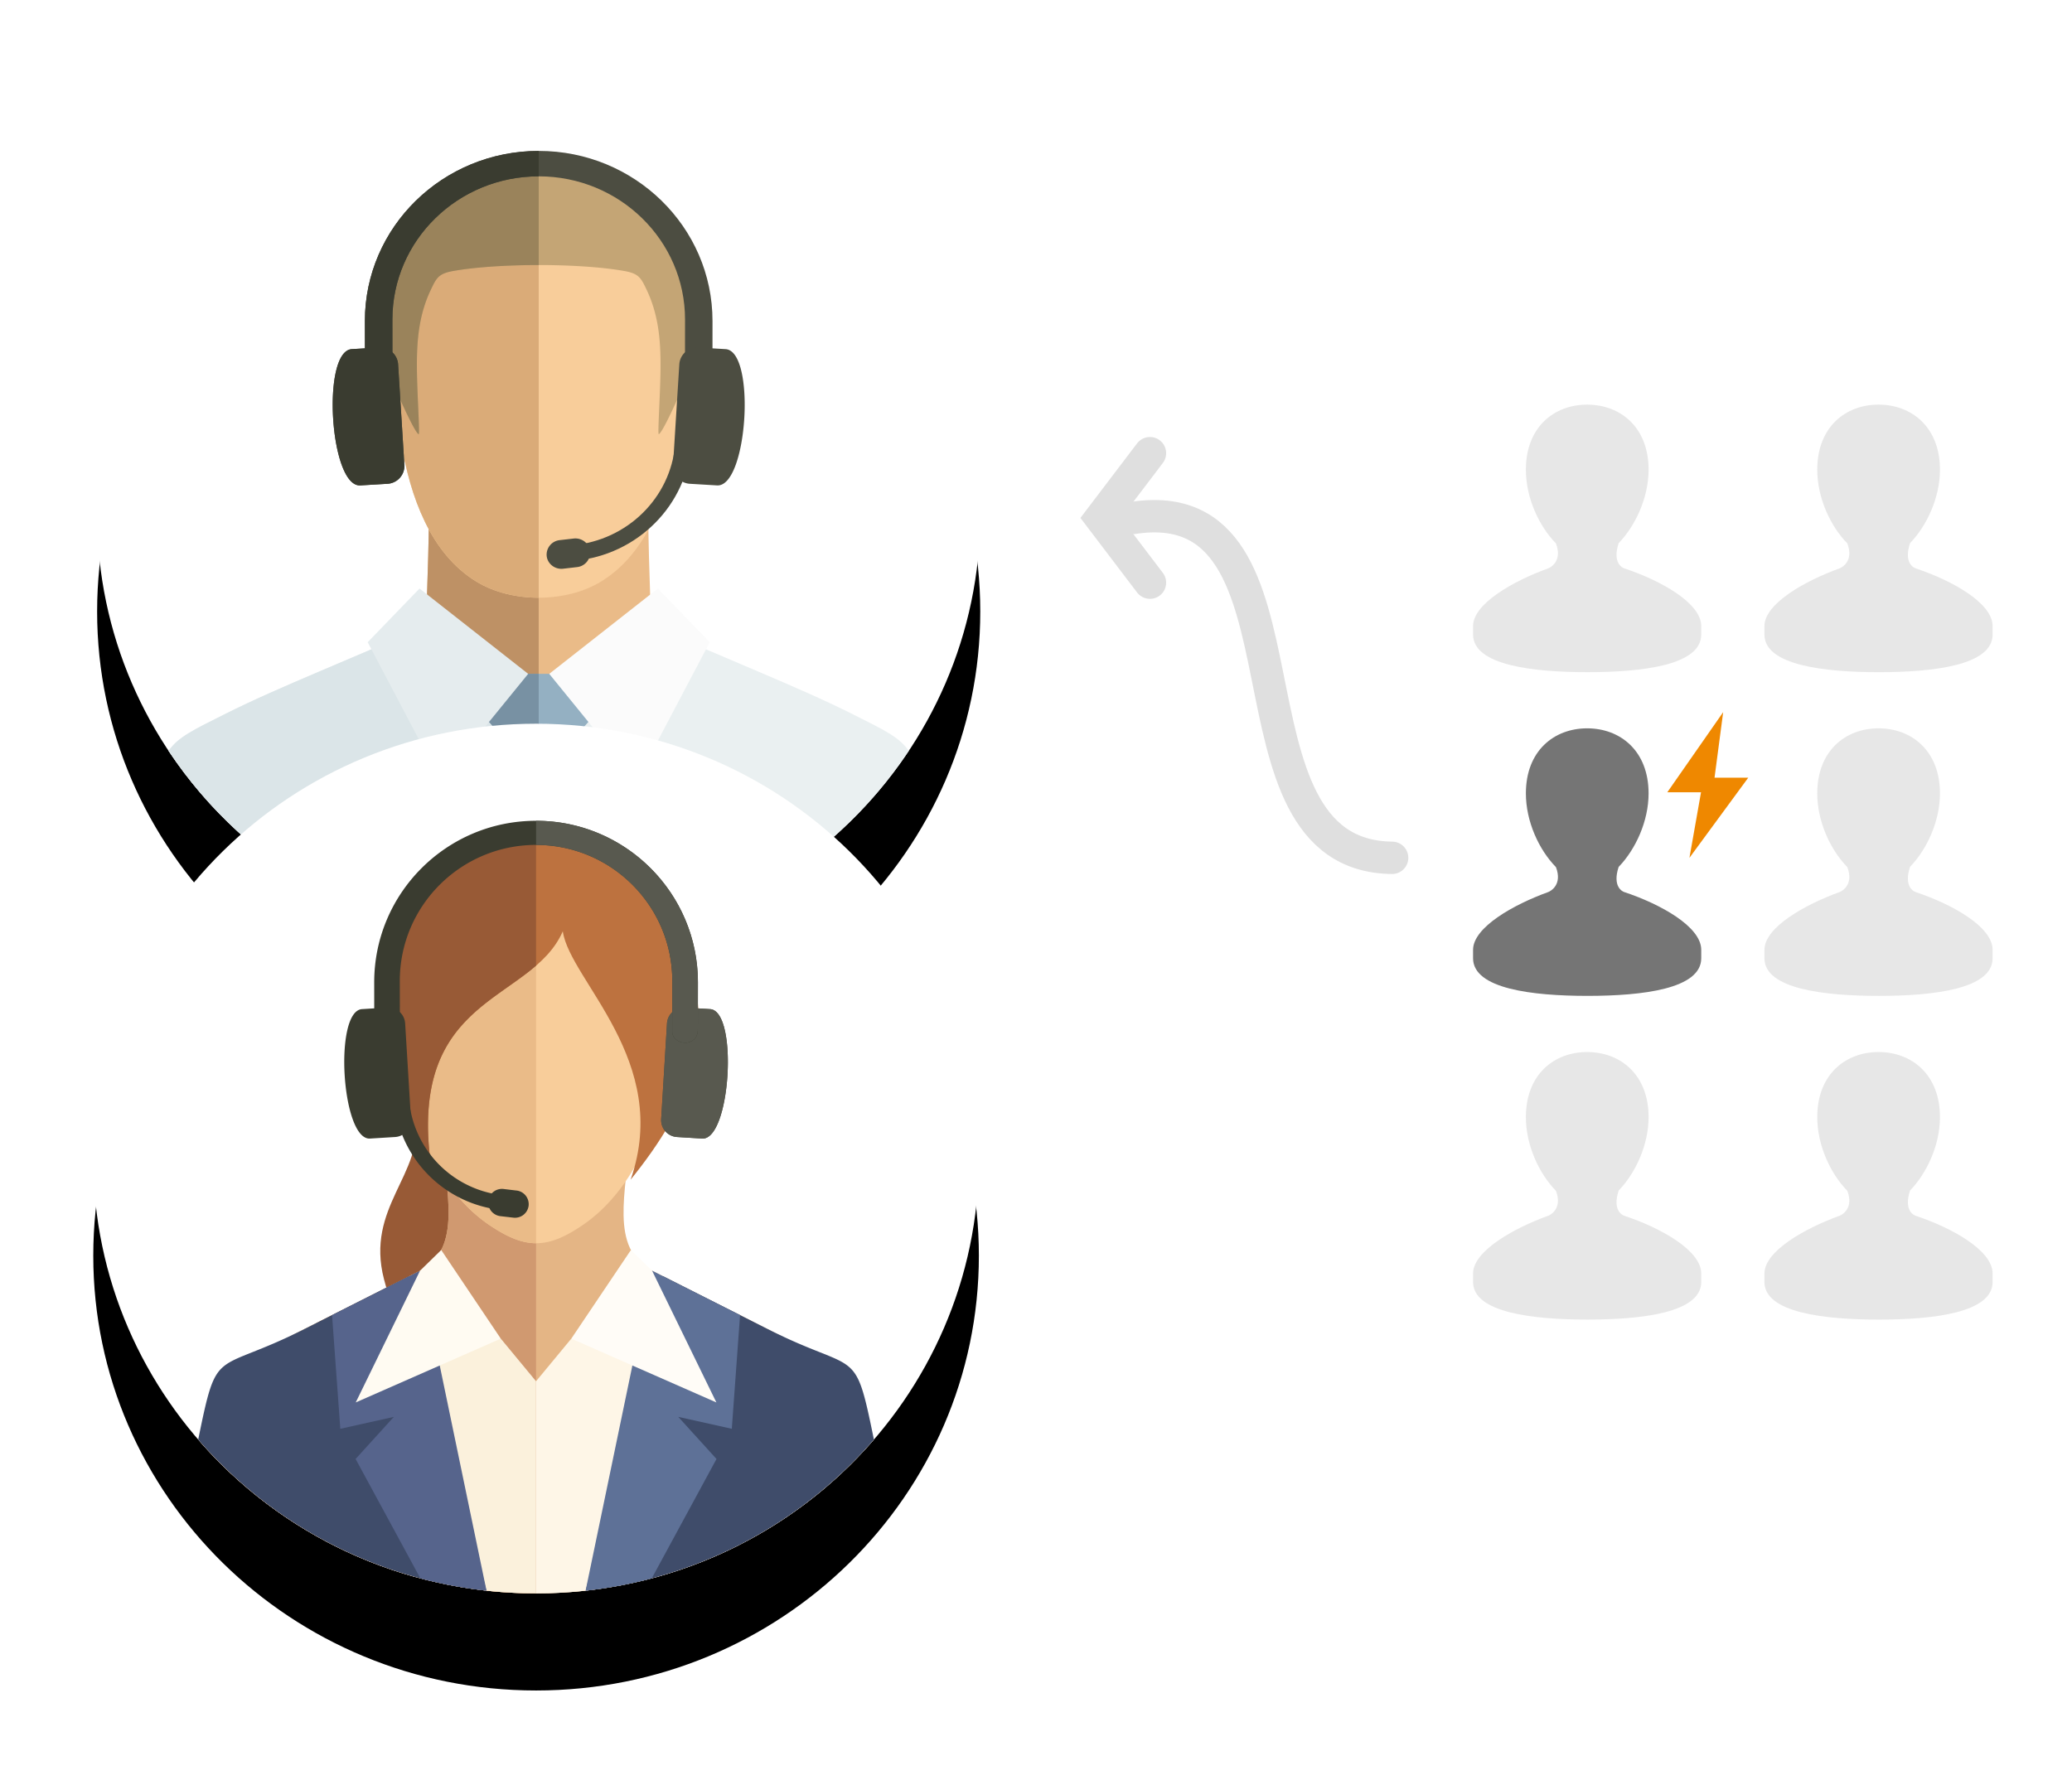 <svg width="128" height="110" viewBox="0 0 128 110" xmlns="http://www.w3.org/2000/svg" xmlns:xlink="http://www.w3.org/1999/xlink"><title>ls-2-block</title><defs><path d="M54.557 26.782c0 14.79-12.215 26.783-27.278 26.783C12.215 53.565 0 41.573 0 26.782 0 11.993 12.215 0 27.28 0c15.062 0 27.277 11.993 27.277 26.782z" id="b"/><filter x="-29.3%" y="-18.7%" width="158.7%" height="159.7%" filterUnits="objectBoundingBox" id="a"><feOffset dy="5" in="SourceAlpha" result="shadowOffsetOuter1"/><feGaussianBlur stdDeviation="3.5" in="shadowOffsetOuter1" result="shadowBlurOuter1"/><feColorMatrix values="0 0 0 0 0 0 0 0 0 0 0 0 0 0 0 0 0 0 0.191 0" in="shadowBlurOuter1" result="shadowMatrixOuter1"/><feOffset dy="1" in="SourceAlpha" result="shadowOffsetOuter2"/><feGaussianBlur stdDeviation="1.5" in="shadowOffsetOuter2" result="shadowBlurOuter2"/><feColorMatrix values="0 0 0 0 0 0 0 0 0 0 0 0 0 0 0 0 0 0 0.373 0" in="shadowBlurOuter2" result="shadowMatrixOuter2"/><feMerge><feMergeNode in="shadowMatrixOuter1"/><feMergeNode in="shadowMatrixOuter2"/></feMerge></filter><path d="M28.115.715c15.106 0 27.356 12.032 27.356 26.867 0 14.834-12.25 26.865-27.356 26.865C13.012 54.447.762 42.416.762 27.582.762 12.747 13.012.715 28.115.715" id="d"/><filter x="-29.2%" y="-18.6%" width="158.5%" height="159.6%" filterUnits="objectBoundingBox" id="c"><feOffset dy="5" in="SourceAlpha" result="shadowOffsetOuter1"/><feGaussianBlur stdDeviation="3.5" in="shadowOffsetOuter1" result="shadowBlurOuter1"/><feColorMatrix values="0 0 0 0 0 0 0 0 0 0 0 0 0 0 0 0 0 0 0.191 0" in="shadowBlurOuter1" result="shadowMatrixOuter1"/><feOffset dy="1" in="SourceAlpha" result="shadowOffsetOuter2"/><feGaussianBlur stdDeviation="1.5" in="shadowOffsetOuter2" result="shadowBlurOuter2"/><feColorMatrix values="0 0 0 0 0 0 0 0 0 0 0 0 0 0 0 0 0 0 0.373 0" in="shadowBlurOuter2" result="shadowMatrixOuter2"/><feMerge><feMergeNode in="shadowMatrixOuter1"/><feMergeNode in="shadowMatrixOuter2"/></feMerge></filter></defs><g transform="translate(5 5)" fill="none" fill-rule="evenodd"><g transform="translate(1)"><use fill="#000" filter="url(#a)" xlink:href="#b"/><use fill="#FFF" xlink:href="#b"/><path d="M19.783 33.856c-3.79 1.755-8.398 3.51-11.894 5.267-1.971.989-2.88 1.416-3.473 2.268 4.867 7.33 13.29 12.174 22.863 12.174 9.574 0 17.995-4.845 22.862-12.174-.592-.852-1.502-1.279-3.472-2.268-3.497-1.757-8.104-3.512-11.895-5.267h-14.99" fill="#EAF0F1"/><path d="M19.783 33.856c-3.79 1.755-8.398 3.51-11.894 5.267-1.971.989-2.88 1.416-3.473 2.268 4.867 7.328 13.29 12.174 22.863 12.174v-19.71h-7.496" fill="#DBE5E8"/><path d="M20.472 22.74h13.6c-.166 5.006.251 13.482.477 16.575H19.995c.224-3.093.642-11.569.477-16.574" fill="#EABB88"/><path d="M20.472 22.74h6.807v16.575h-7.284c.224-3.093.642-11.569.477-16.574" fill="#BE9165"/><path d="M23.414 30.924c-1.389-.856-2.418-2.145-3.17-3.697-1.44-2.963-1.87-6.88-1.87-10.555 0-2.341.006-5.215.82-6.856.593-1.197 1.494-1.984 2.562-2.563 4.087-2.221 6.96-2.221 11.046 0 1.068.58 1.969 1.366 2.562 2.563.813 1.641.82 4.515.82 6.856 0 3.675-.43 7.592-1.87 10.555-.752 1.552-1.781 2.841-3.17 3.697-2.176 1.34-5.554 1.34-7.73 0" fill="#F8CD9A"/><path d="M19.936 18.854c.306.484.53 1.12.614 1.829.19 1.621-.72 1.317-.885 2.29-.132.78-.701.636-1.182.299-.424-.3-.713-.692-.954-1.153-.657-1.256-.952-3.021-.278-3.837.708-.86 2.186-.218 2.685.572" fill="#F8CD9A"/><path d="M23.414 30.924c-1.389-.856-2.418-2.145-3.17-3.697-1.44-2.963-1.87-6.88-1.87-10.555 0-2.341.006-5.215.82-6.856.593-1.197 1.494-1.984 2.562-2.563C23.8 6.142 25.54 5.587 27.28 5.587V31.93c-1.39 0-2.778-.337-3.865-1.006" fill="#DAAB78"/><path d="M25.9 36.634l-2.973 1.534 2.25 2.519-1.225 12.68a28.176 28.176 0 0 0 6.654 0l-1.225-12.68 2.25-2.519-2.972-1.534H25.9" fill="#94B0C2"/><path d="M25.9 36.634l-2.973 1.534 2.25 2.519-1.225 12.68c1.09.13 2.2.198 3.327.198V36.634H25.9" fill="#7891A3"/><path d="M25.637 5.487c-1.505.098-2.948.37-3.968 1.016A8.385 8.385 0 0 0 19.3 8.76c-.618.874-.948 1.644-1.156 2.447-.385 1.48-.608 3.213-.463 4.74.04.422.071 1.014.138 1.414.03.17.079.337.137.5.26.724 1.61 3.819 1.903 3.965.093.045-.099-2.522-.105-4.198-.005-1.593.122-3.161.845-4.693.362-.77.493-1.033 1.41-1.194 2.76-.487 7.782-.487 10.542 0 .916.16 1.047.424 1.41 1.194.721 1.532.85 3.1.844 4.693-.005 1.676-.197 4.243-.105 4.198.295-.146 1.645-3.24 1.903-3.964.058-.164.108-.33.137-.5.068-.401.098-.993.139-1.415.145-1.527-.078-3.26-.463-4.74-.208-.803-.538-1.573-1.155-2.447a8.388 8.388 0 0 0-2.372-2.257c-1.02-.645-2.462-.918-3.966-1.016a26.423 26.423 0 0 0-3.285 0" fill="#C4A575"/><path d="M25.637 5.487c-1.505.098-2.948.37-3.968 1.016A8.385 8.385 0 0 0 19.3 8.76c-.618.874-.948 1.644-1.156 2.447-.385 1.48-.608 3.213-.463 4.74.04.422.071 1.014.138 1.414.03.17.079.337.137.5.26.724 1.61 3.819 1.903 3.965.093.045-.099-2.522-.105-4.198-.005-1.593.122-3.161.845-4.693.362-.77.493-1.033 1.41-1.194 1.38-.243 3.325-.365 5.271-.365V5.437c-.552 0-1.104.016-1.642.05" fill="#9A835B"/><path fill="#E5ECEE" d="M19.917 31.362L26.628 36.634 21.233 43.261 16.714 34.68 19.917 31.362"/><path fill="#FBFBFB" d="M34.641 31.362L27.93 36.634 33.324 43.261 37.844 34.68 34.641 31.362"/><path d="M27.28 4.324c5.93 0 10.736 4.707 10.736 10.511l-.002 3.153c0 1.094-1.623.985-1.699.096l.004-3.341c0-4.888-4.05-8.848-9.04-8.848-4.99 0-9.038 3.96-9.038 8.848l.003 3.341c-.084.876-1.697.99-1.7-.188l-.003-3.061c0-5.804 4.81-10.51 10.738-10.51" fill="#4C4D41"/><path d="M15.735 16.571l1.675-.099a1.113 1.113 0 0 1 1.183 1.027l.388 6.23a1.108 1.108 0 0 1-1.048 1.162l-1.672.1c-1.89.114-2.415-8.306-.526-8.42m23.087 0l-1.673-.099a1.112 1.112 0 0 0-1.183 1.027l-.389 6.23a1.107 1.107 0 0 0 1.048 1.162l1.672.1c1.891.114 2.415-8.306.525-8.42" fill="#4C4D41"/><path d="M27.28 5.895c-4.991 0-9.04 3.96-9.04 8.848l.004 3.341c-.084.876-1.697.99-1.7-.188l-.003-3.061c0-5.804 4.81-10.51 10.738-10.51v1.57" fill="#3A3C30"/><path d="M15.735 16.571l1.675-.099a1.113 1.113 0 0 1 1.183 1.027l.388 6.23a1.108 1.108 0 0 1-1.048 1.162l-1.672.1c-1.89.114-2.415-8.306-.526-8.42" fill="#3A3C30"/><path d="M28.577 28.372l.857-.098c.502-.059.959.29 1.017.774a.9.9 0 0 1-.803.99l-.858.1c-.501.059-.96-.292-1.017-.777a.902.902 0 0 1 .804-.989" fill="#4C4D41"/><path d="M36.627 23.081c-.587 3.735-3.893 6.598-7.88 6.598h-.058v-.967h.057c3.442 0 6.303-2.432 6.878-5.63h1.003" fill="#4C4D41"/></g><g transform="translate(0 39)"><use fill="#000" filter="url(#c)" xlink:href="#d"/><use fill="#FFF" xlink:href="#d"/><path d="M20.674 25.112c.489 3.451-3.107 5.478-1.953 9.922.854 3.292 2.663 7.229 3.894 7.494 5.125 1.107 7.681-5.35 7.681-10.949 0-3.471-3.588-9.015-7.8-8.23-1.31.223-1.765.671-1.822 1.763" fill="#985A36"/><path d="M22.378 26.586h11.476c-.096 2.855-1.265 6.564 1.429 7.923l7.13 3.601c3.68 1.858 5.484 3.053 6.538 6.873-5.018 5.79-12.49 9.464-20.836 9.464-8.345 0-15.818-3.675-20.834-9.464 1.054-3.82 2.858-5.015 6.536-6.873l7.132-3.6c2.691-1.36 1.525-5.07 1.429-7.924" fill="#E4B585"/><path d="M22.378 26.586h5.737v27.86c-8.345 0-15.818-3.673-20.834-9.463 1.054-3.82 2.858-5.015 6.536-6.873l7.132-3.6c2.691-1.36 1.525-5.07 1.429-7.924" fill="#D09970"/><path d="M25.195 31.663c-3.33-2.266-5.43-7.251-5.43-12.352 0-5.253 2.225-8.643 5.73-9.793a8.6 8.6 0 0 1 5.3-.022c3.558 1.13 5.7 4.551 5.672 9.815-.028 5.06-2.07 9.991-5.337 12.287-2.276 1.597-3.646 1.622-5.935.065" fill="#F8CD9A"/><path d="M25.195 31.663c-3.33-2.266-5.43-7.251-5.43-12.352 0-5.253 2.225-8.643 5.73-9.793a8.619 8.619 0 0 1 2.62-.429v23.724c-.896-.004-1.798-.386-2.92-1.15" fill="#EABB88"/><path d="M21.629 28.054c-.927-2.68-3.99-4-3.255-11.156.47-4.565 3.712-7.886 7.008-8.995 1.767-.592 3.83-.624 5.708-.069 4.186 1.24 6.04 4.624 6.766 8.391.31 1.607.42 3.225.186 4.698-.482 3.062-2.362 5.829-4.085 7.964 2.562-7.332-3.757-12.308-4.19-15.347-1.938 4.445-9.62 3.865-8.138 14.514" fill="#BD723F"/><path d="M21.629 28.054c-.927-2.68-3.99-4-3.255-11.156.47-4.565 3.712-7.886 7.008-8.995a9.245 9.245 0 0 1 2.733-.463v8.223c-2.905 2.514-7.683 3.791-6.486 12.391" fill="#985A36"/><path d="M25.937 38.708l2.178 2.634v13.105c-8.345 0-15.818-3.675-20.834-9.464 1.054-3.82 2.858-5.015 6.536-6.873l.714-.36 11.406.958" fill="#FBF1DC"/><path d="M7.244 44.943c1.205-5.9.945-3.99 6.573-6.833l6.448-3.256 4.78 19.424a27.46 27.46 0 0 1-17.8-9.335" fill="#3F4C6A"/><path d="M20.968 53.518l-4-7.375 2.362-2.601-3.307.736-.51-7.024 5.436-2.745 4.105 19.77a27.762 27.762 0 0 1-4.086-.76" fill="#56648C"/><path fill="#FFFBF2" d="M20.949 34.509L22.257 33.233 25.937 38.708 16.976 42.65 20.949 34.509"/><path d="M30.293 38.708l-2.178 2.634v13.105c8.346 0 15.818-3.675 20.836-9.463-1.054-3.822-2.859-5.016-6.538-6.874l-.713-.36-11.407.958" fill="#FEF6E7"/><path d="M48.987 44.943c-1.206-5.9-.944-3.99-6.574-6.833l-6.447-3.256-4.78 19.424a27.451 27.451 0 0 0 17.801-9.335" fill="#3F4C6A"/><path d="M35.263 53.518l4-7.375-2.362-2.601 3.307.736.51-7.024-5.435-2.745-4.107 19.77a27.731 27.731 0 0 0 4.087-.76" fill="#5E7197"/><path fill="#FFFCF7" d="M35.283 34.509L33.975 33.233 30.293 38.708 39.255 42.65 35.283 34.509"/><path d="M26.909 29.558l-.799-.096a.849.849 0 0 0-.945.737v.001a.851.851 0 0 0 .746.94l.798.093a.85.85 0 0 0 .947-.736.85.85 0 0 0-.747-.94" fill="#3A3C30"/><path d="M38.864 18.348l-1.556-.096a1.046 1.046 0 0 0-1.104.976l-.36 5.918a1.045 1.045 0 0 0 .973 1.104l1.56.096c1.758.107 2.248-7.892.487-7.998" fill="#4C4D41"/><path d="M17.368 18.348l1.558-.096a1.041 1.041 0 0 1 1.102.976l.361 5.918a1.045 1.045 0 0 1-.974 1.104l-1.558.096c-1.76.107-2.25-7.892-.489-7.998" fill="#3A3C30"/><path d="M38.864 18.348l-1.556-.096a1.045 1.045 0 0 0-1.104.976l-.36 5.918a1.045 1.045 0 0 0 .973 1.104l1.56.096c1.758.107 2.248-7.892.487-7.998" fill="#58594F"/><path d="M19.412 24.53a7.419 7.419 0 0 0 7.337 6.268h.054v-.919l-.054.001a6.5 6.5 0 0 1-6.403-5.35h-.934m8.705-17.818c-5.522 0-10 4.47-10 9.983l.003 2.996c0 1.039 1.512.936 1.584.091l-.006-3.174c0-4.642 3.772-8.405 8.42-8.405 4.644 0 8.414 3.763 8.414 8.405l-.003 3.174c.078.835 1.58.94 1.582-.179l.004-2.908c0-5.513-4.48-9.983-9.998-9.983" fill="#3A3C30"/><path d="M28.117 8.203c4.645 0 8.415 3.763 8.415 8.405l-.003 3.174c.078.835 1.58.94 1.582-.179l.004-2.908c0-5.513-4.48-9.983-9.998-9.983v1.491" fill="#58594F"/></g><g transform="translate(63 23)" stroke="#DFDFDF" stroke-linecap="round" stroke-width="2"><path d="M18 25C6.8 24.884 13.99 2.16 2 4"/><path d="M3.04 0L0 4 3.04 8"/></g><g transform="translate(86 19)"><path d="M9.337 51.115c-.102-.033-.747-.324-.344-1.55h-.006c1.052-1.084 1.856-2.827 1.856-4.543 0-2.639-1.755-4.022-3.794-4.022-2.04 0-3.786 1.383-3.786 4.022 0 1.723.8 3.473 1.858 4.554.412 1.082-.325 1.484-.48 1.54C2.506 51.887 0 53.295 0 54.685v.52c0 1.894 3.671 2.325 7.069 2.325 3.402 0 7.027-.43 7.027-2.324v-.521c0-1.432-2.518-2.828-4.759-3.57zm18-40c-.102-.033-.747-.324-.344-1.55h-.006c1.052-1.084 1.856-2.827 1.856-4.543C28.843 2.383 27.088 1 25.049 1c-2.04 0-3.786 1.383-3.786 4.022 0 1.723.8 3.473 1.858 4.554.412 1.082-.325 1.484-.48 1.54-2.135.772-4.641 2.18-4.641 3.57v.52c0 1.894 3.671 2.325 7.069 2.325 3.402 0 7.027-.43 7.027-2.324v-.521c0-1.432-2.518-2.828-4.759-3.57zm0 20c-.102-.033-.747-.324-.344-1.55h-.006c1.052-1.084 1.856-2.827 1.856-4.543 0-2.639-1.755-4.022-3.794-4.022-2.04 0-3.786 1.383-3.786 4.022 0 1.723.8 3.473 1.858 4.554.412 1.082-.325 1.484-.48 1.54-2.135.772-4.641 2.18-4.641 3.57v.52c0 1.894 3.671 2.325 7.069 2.325 3.402 0 7.027-.43 7.027-2.324v-.521c0-1.432-2.518-2.828-4.759-3.57zm0 20c-.102-.033-.747-.324-.344-1.55h-.006c1.052-1.084 1.856-2.827 1.856-4.543 0-2.639-1.755-4.022-3.794-4.022-2.04 0-3.786 1.383-3.786 4.022 0 1.723.8 3.473 1.858 4.554.412 1.082-.325 1.484-.48 1.54-2.135.772-4.641 2.18-4.641 3.57v.52c0 1.894 3.671 2.325 7.069 2.325 3.402 0 7.027-.43 7.027-2.324v-.521c0-1.432-2.518-2.828-4.759-3.57z" fill="#E7E7E7"/><g transform="translate(0 20)"><path d="M8.993 9.564c1.046-1.083 1.85-2.826 1.85-4.542C10.843 2.383 9.088 1 7.049 1c-2.04 0-3.786 1.383-3.786 4.022 0 1.723.8 3.473 1.858 4.554.412 1.082-.325 1.484-.48 1.54C2.506 11.887 0 13.295 0 14.685v.52c0 1.894 3.671 2.325 7.069 2.325 3.402 0 7.027-.43 7.027-2.324v-.521c0-1.432-2.518-2.828-4.759-3.57-.102-.034-.747-.325-.344-1.552z" fill="#757575"/><path fill="#EF8800" d="M15.451 0L12 4.95 14.083 4.95 13.367 9 17 4.05 14.917 4.05z"/></g><path d="M9.337 11.115c-.102-.033-.747-.324-.344-1.55h-.006c1.052-1.084 1.856-2.827 1.856-4.543C10.843 2.383 9.088 1 7.049 1c-2.04 0-3.786 1.383-3.786 4.022 0 1.723.8 3.473 1.858 4.554.412 1.082-.325 1.484-.48 1.54C2.506 11.887 0 13.295 0 14.685v.52c0 1.894 3.671 2.325 7.069 2.325 3.402 0 7.027-.43 7.027-2.324v-.521c0-1.432-2.518-2.828-4.759-3.57z" fill="#E7E7E7"/></g></g></svg>